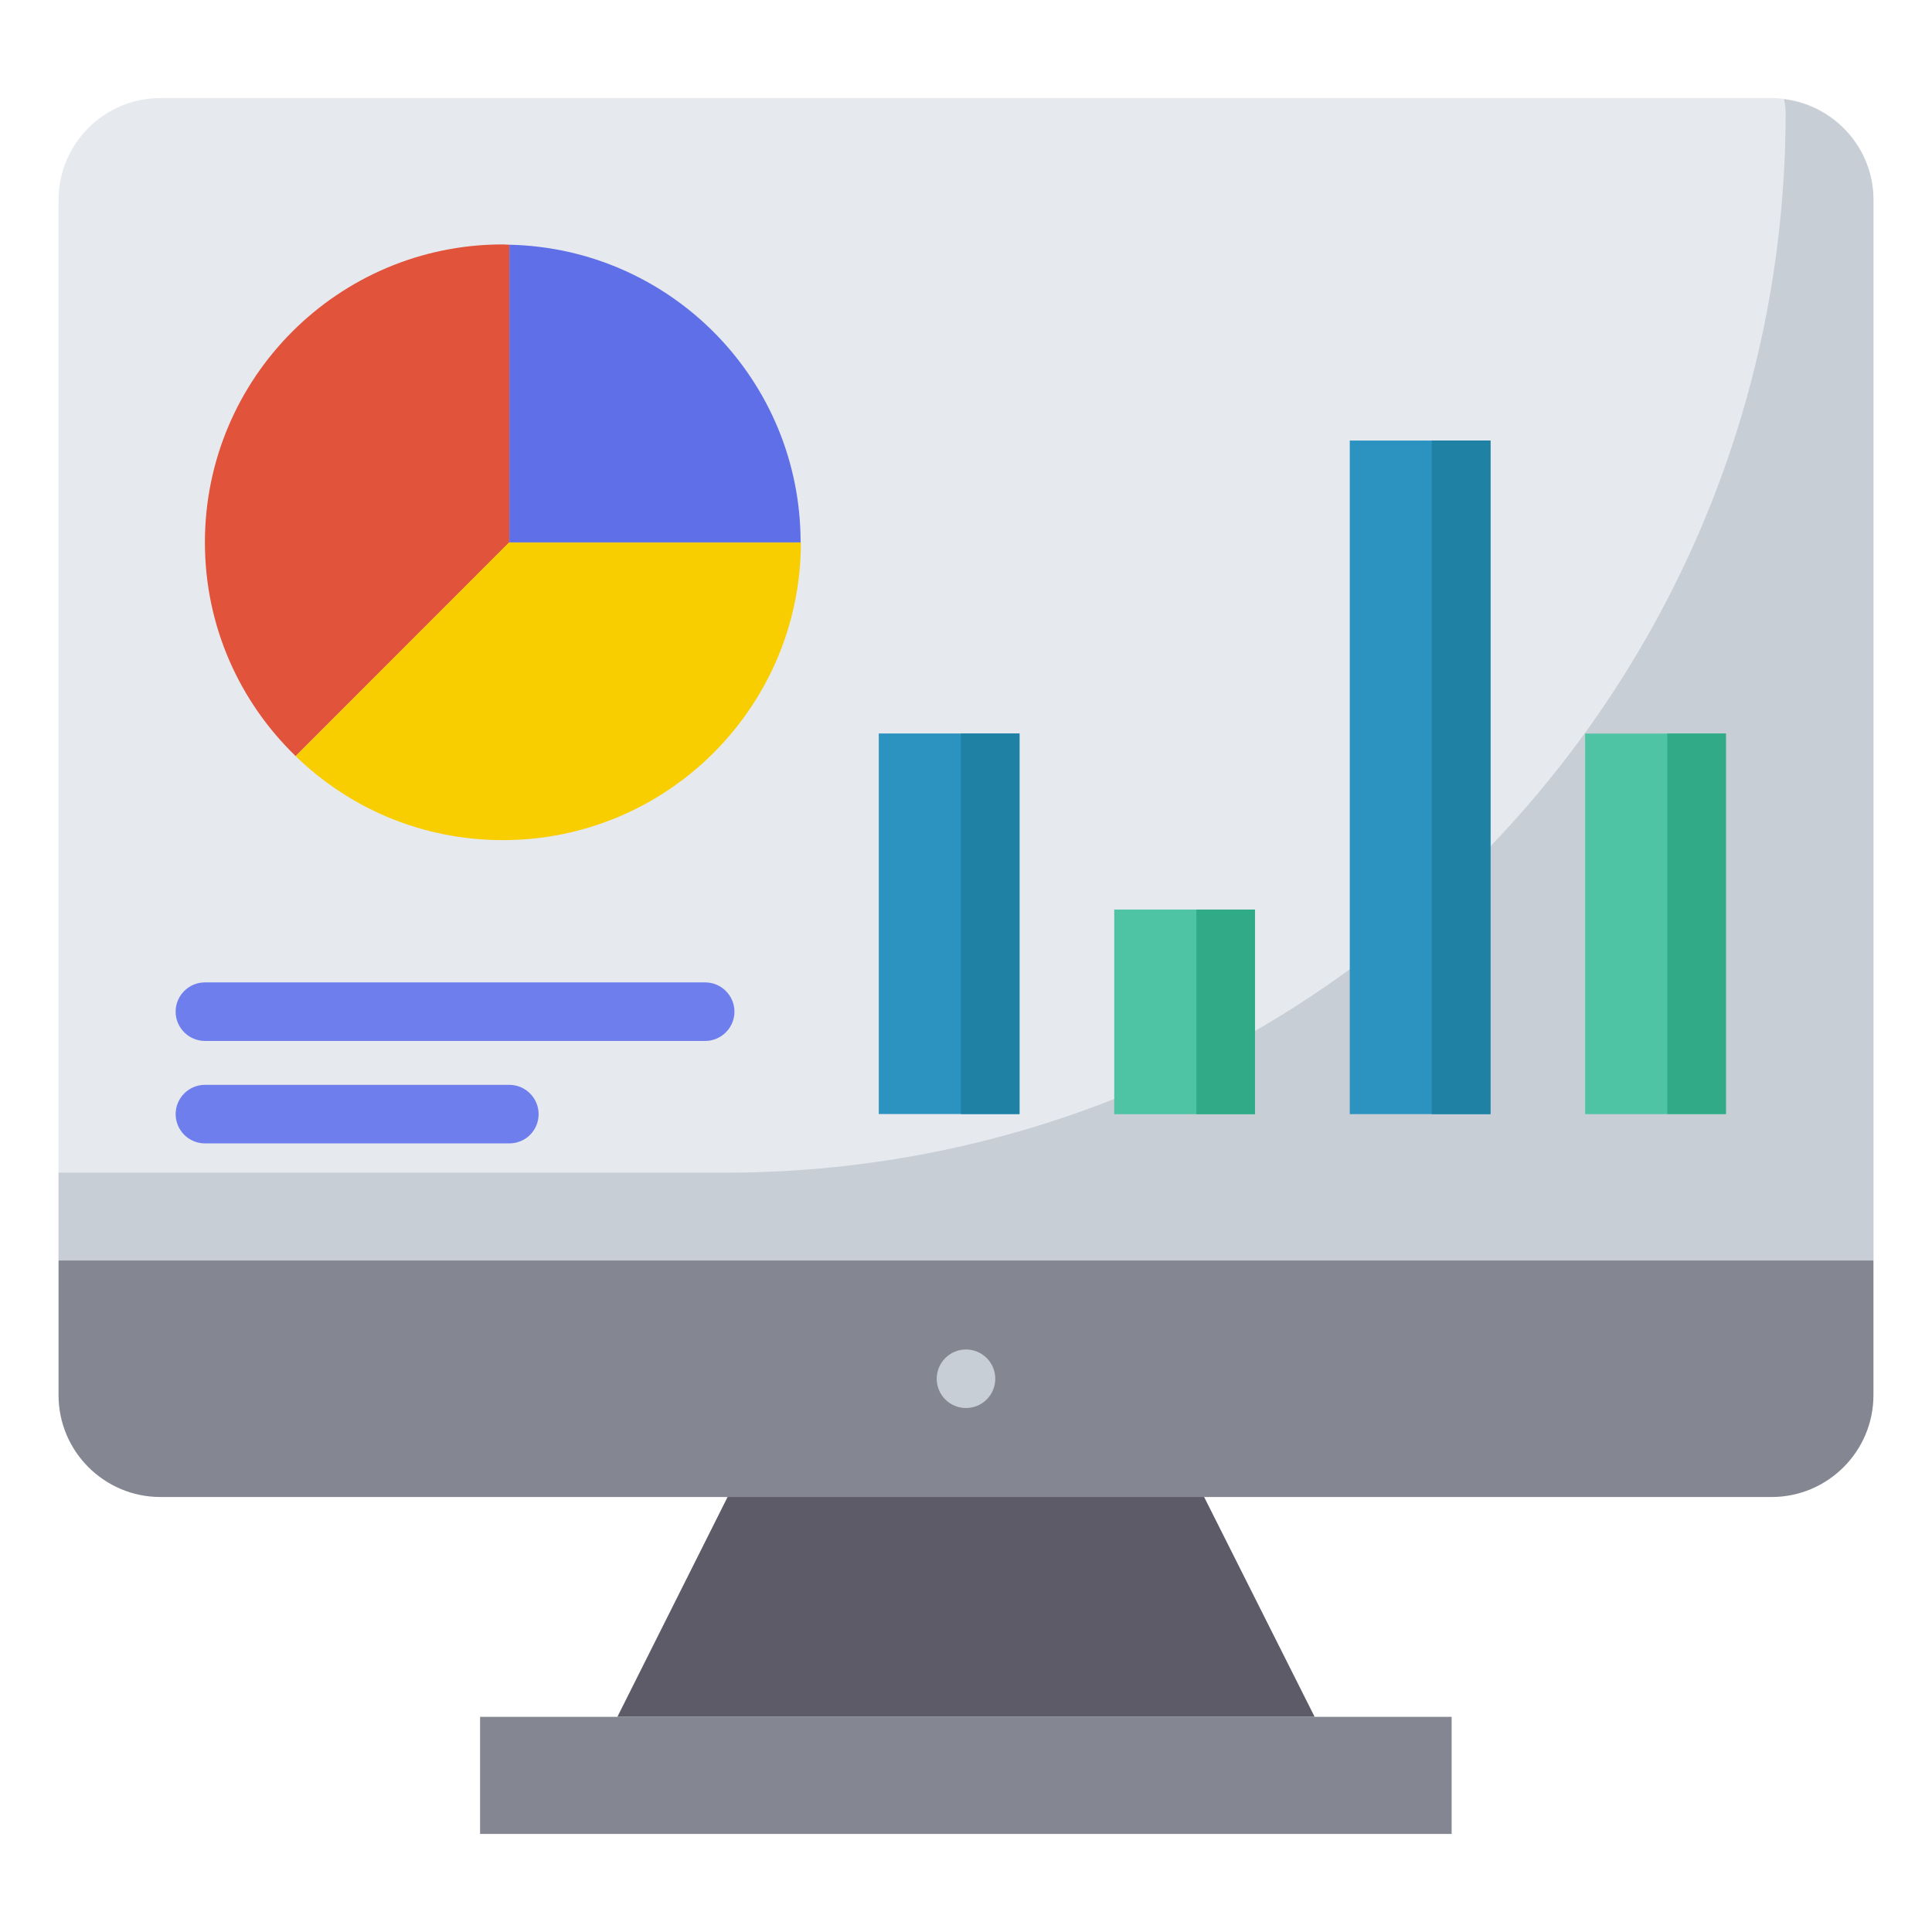 <svg id="Layer_1" enable-background="new 0 0 66 66" height="512" viewBox="0 0 66 66" width="512" xmlns="http://www.w3.org/2000/svg"><g><path d="m24.86 51.13h16.27l3.78 7.52h-23.82z" fill="#5d5b68"/><path d="m16.4 58.65h33.19v4h-33.19z" fill="#848792"/><path d="m60.52 3.35h-55.04c-1.92 0-3.48 1.56-3.48 3.48v36.23h62v-36.23c0-1.92-1.56-3.48-3.48-3.48z" fill="#e6e9ee"/><path d="m60.95 3.39c.02.15.05.29.05.44 0 20.01-16.22 36.23-36.23 36.23h-22.77v3h62v-36.23c0-1.77-1.33-3.22-3.05-3.44z" fill="#c8ced6"/><path d="m2 43.06v4.6c0 1.92 1.56 3.48 3.48 3.48h55.04c1.92 0 3.48-1.56 3.48-3.48v-4.6z" fill="#848792"/><path d="m46.11 15.05h4.81v23.01h-4.81z" fill="#2c92bf"/><path d="m30.02 25.06h4.81v13h-4.81z" fill="#2c92bf" transform="matrix(-1 0 0 -1 64.85 63.117)"/><path d="m54.15 25.06h4.81v13h-4.81z" fill="#4ec4a5"/><path d="m56.95 25.06h2v13h-2z" fill="#30aa87" transform="matrix(-1 0 0 -1 115.909 63.117)"/><path d="m38.06 31.06h4.81v6.99h-4.81z" fill="#4ec4a5" transform="matrix(-1 0 0 -1 80.934 69.122)"/><path d="m17.4 8.36c-.08 0-.15-.01-.23-.01-5.61 0-10.17 4.56-10.17 10.18 0 2.87 1.19 5.45 3.1 7.3l7.3-7.3z" fill="#e1533b"/><path d="m10.1 25.83c1.83 1.78 4.32 2.87 7.08 2.87 5.62 0 10.18-4.56 10.18-10.18h-9.96z" fill="#f8ce01"/><path d="m17.4 8.36v10.17h9.95c0-5.55-4.43-10.05-9.95-10.17z" fill="#5f6fe7"/><circle cx="33" cy="47.1" fill="#c8ced6" r="1"/><g><path d="m24.09 35.56h-17.09c-.55 0-1-.45-1-1s.45-1 1-1h17.09c.55 0 1 .45 1 1s-.45 1-1 1z" fill="#6e7fed"/></g><g><path d="m17.4 39.06h-10.4c-.55 0-1-.45-1-1s.45-1 1-1h10.4c.55 0 1 .45 1 1s-.44 1-1 1z" fill="#6e7fed"/></g><path d="m40.87 31.06h2v6.99h-2z" fill="#30aa87" transform="matrix(-1 0 0 -1 83.74 69.122)"/><g fill="#1f81a3"><path d="m48.91 15.05h2v23.01h-2z" transform="matrix(-1 0 0 -1 99.824 53.109)"/><path d="m32.83 25.06h2v13h-2z" transform="matrix(-1 0 0 -1 67.655 63.117)"/></g></g></svg>